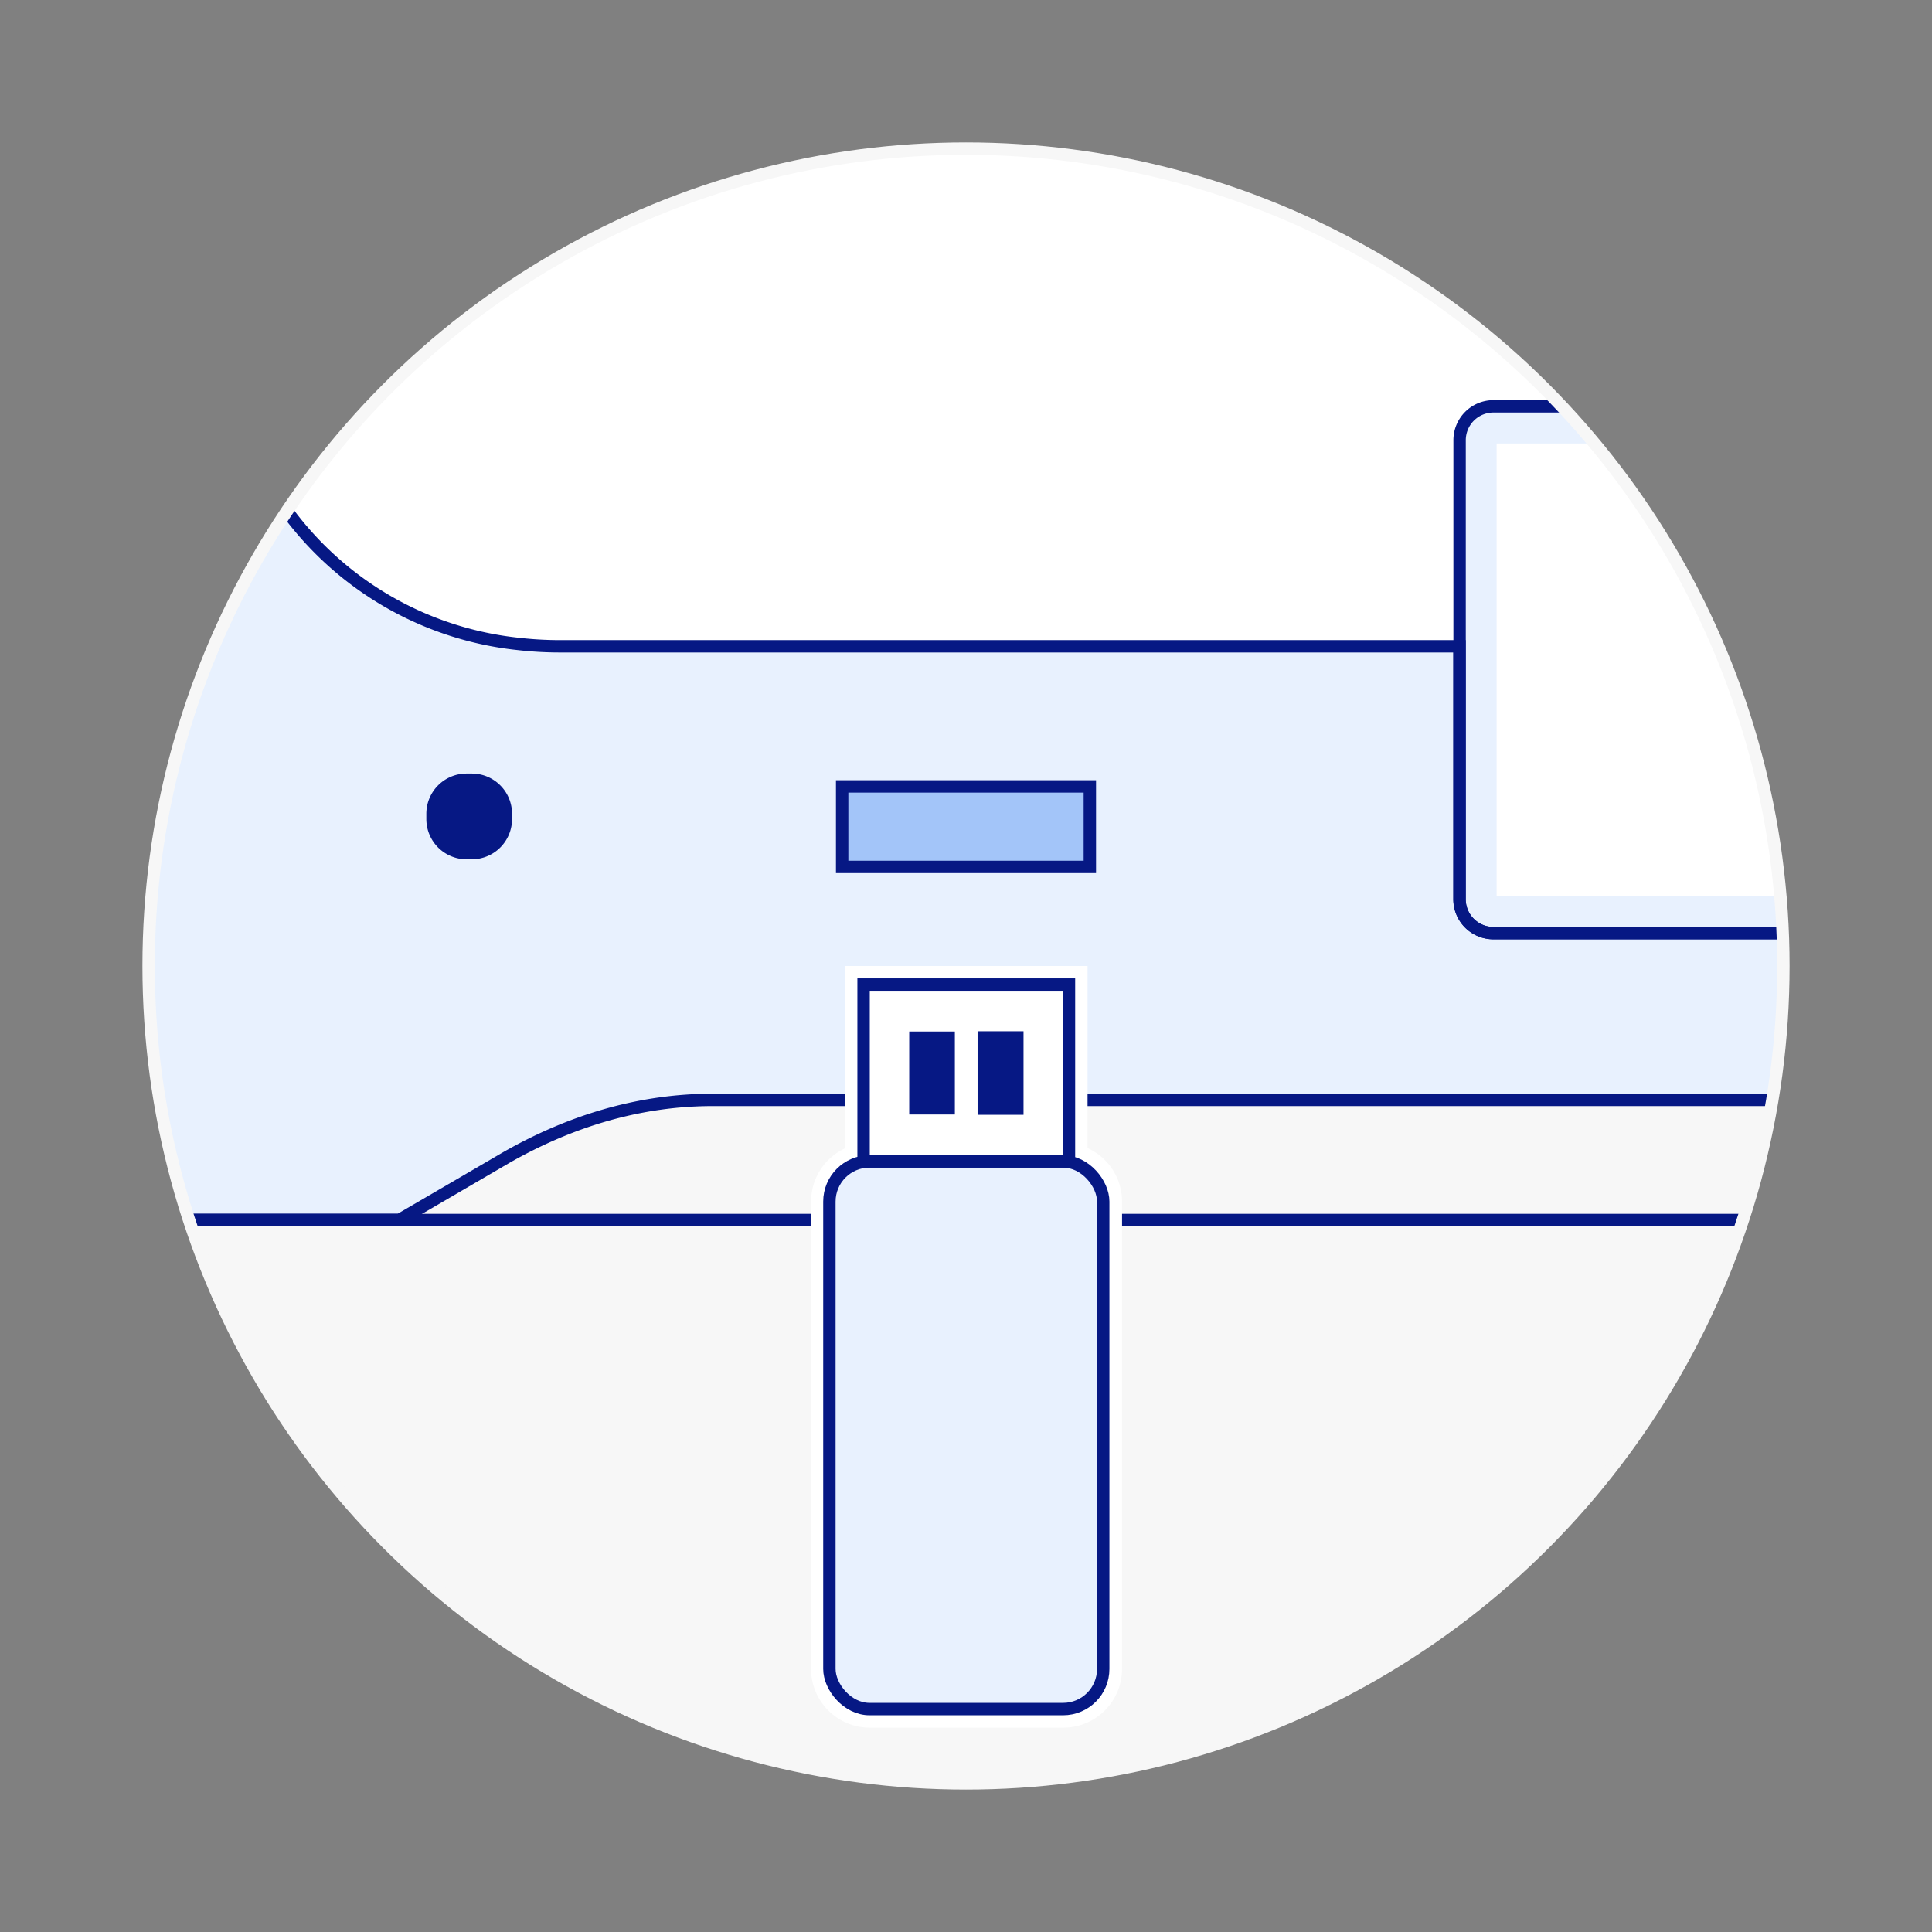 <svg xmlns="http://www.w3.org/2000/svg" viewBox="0 0 312 312">
<rect x="0" y="0" width="312" height="312" fill="#808080" stroke="none"/>
<defs>
	<style>
		.cls-1,.cls-10{fill:#fff;}
		.cls-2,.cls-9{fill:#e8f1fe;}
		.cls-11,.cls-3,.cls-5,.cls-8{fill:none;}
		.cls-10,.cls-3,.cls-4,.cls-9{stroke:#061884;}
		.cls-10,.cls-11,.cls-3,.cls-4,.cls-8,.cls-9{stroke-miterlimit:10;}
		.cls-10,.cls-11,.cls-3,.cls-4,.cls-9{stroke-width:2px;}
		.cls-4{fill:#a3c5f9;}
		.cls-6{fill:#f7f7f7;}
		.cls-7{fill:#061884;}
		.cls-8{stroke:#fff;stroke-width:6px;}
		.cls-11{stroke:#f7f7f7;}
	</style>
</defs>
<circle class="cls-1" cx="156" cy="156" r="132"/>
<path class="cls-2" d="M81.72,186.93c10.32-5.88,21.48-9.31,33.36-9.31H286.23A132.89,132.89,0,0,0,288,156c0-1.78-.05-3.55-.12-5.31H241.17a5.47,5.47,0,0,1-5.48-5.47V104.37H90.31a59.16,59.16,0,0,1-6.57-.38A53.25,53.25,0,0,1,46.33,82.52,132.23,132.23,0,0,0,30.5,197h34Zm0-54.66a5.5,5.5,0,0,1-5.5,5.5h-.84a5.5,5.5,0,0,1-5.5-5.5v-.85a5.5,5.5,0,0,1,5.5-5.5h.84a5.5,5.5,0,0,1,5.5,5.5Z"/>
<path class="cls-2" d="M281.49,144.69h-39.8V71.62h15.8c-1.71-2.06-3.47-4.06-5.3-6h-11a5.47,5.47,0,0,0-5.48,5.47v74.13a5.47,5.47,0,0,0,5.48,5.47h46.71c-.07-2-.21-4-.38-6Z"/>
<path class="cls-3" d="M252.19,65.62h-11a5.47,5.47,0,0,0-5.48,5.47v74.13a5.47,5.47,0,0,0,5.48,5.47h46.71"/>
<rect class="cls-4" x="136" y="127" width="40" height="13"/>
<path class="cls-5" d="M83.74,104a59.16,59.16,0,0,0,6.57.38H235.69V104Z"/>
<path class="cls-6" d="M115.08,177.62c-11.88,0-23,3.43-33.36,9.31L64.46,197h-34a132,132,0,0,0,255.73-19.38Z"/>
<path class="cls-3" d="M287.88,150.69H241.17a5.47,5.47,0,0,1-5.48-5.47V104.37H90.31a59.16,59.16,0,0,1-6.57-.38A53.25,53.25,0,0,1,46.33,82.52M30.5,197h34l17.26-10.07c10.32-5.88,21.48-9.31,33.36-9.31H286.23M81.69,132.27a5.5,5.5,0,0,1-5.5,5.5h-.84a5.5,5.5,0,0,1-5.5-5.5v-.85a5.5,5.5,0,0,1,5.5-5.5h.84a5.5,5.5,0,0,1,5.5,5.5Z"/>
<rect class="cls-7" x="69.85" y="125.92" width="11.85" height="11.85" rx="5.5"/>
<polyline class="cls-3" points="281.55 197.02 30.55 197.02 64.51 197.02"/>
<path class="cls-8" d="M171.68,187.56h.95V159H139.46v28.56h1a6.48,6.48,0,0,0-6.48,6.48v75.48a6.48,6.48,0,0,0,6.48,6.48h31.26a6.48,6.48,0,0,0,6.48-6.48V194A6.48,6.48,0,0,0,171.68,187.56Z"/>
<rect class="cls-9" x="133.94" y="187.56" width="44.22" height="88.44" rx="6.48"/>
<rect class="cls-10" x="139.46" y="159" width="33.17" height="28.56"/>
<rect class="cls-7" x="146.83" y="166.58" width="7.37" height="13.4"/>
<rect class="cls-7" x="157.87" y="166.54" width="7.42" height="13.49"/>
<circle class="cls-11" cx="156" cy="156" r="132"/>
</svg>